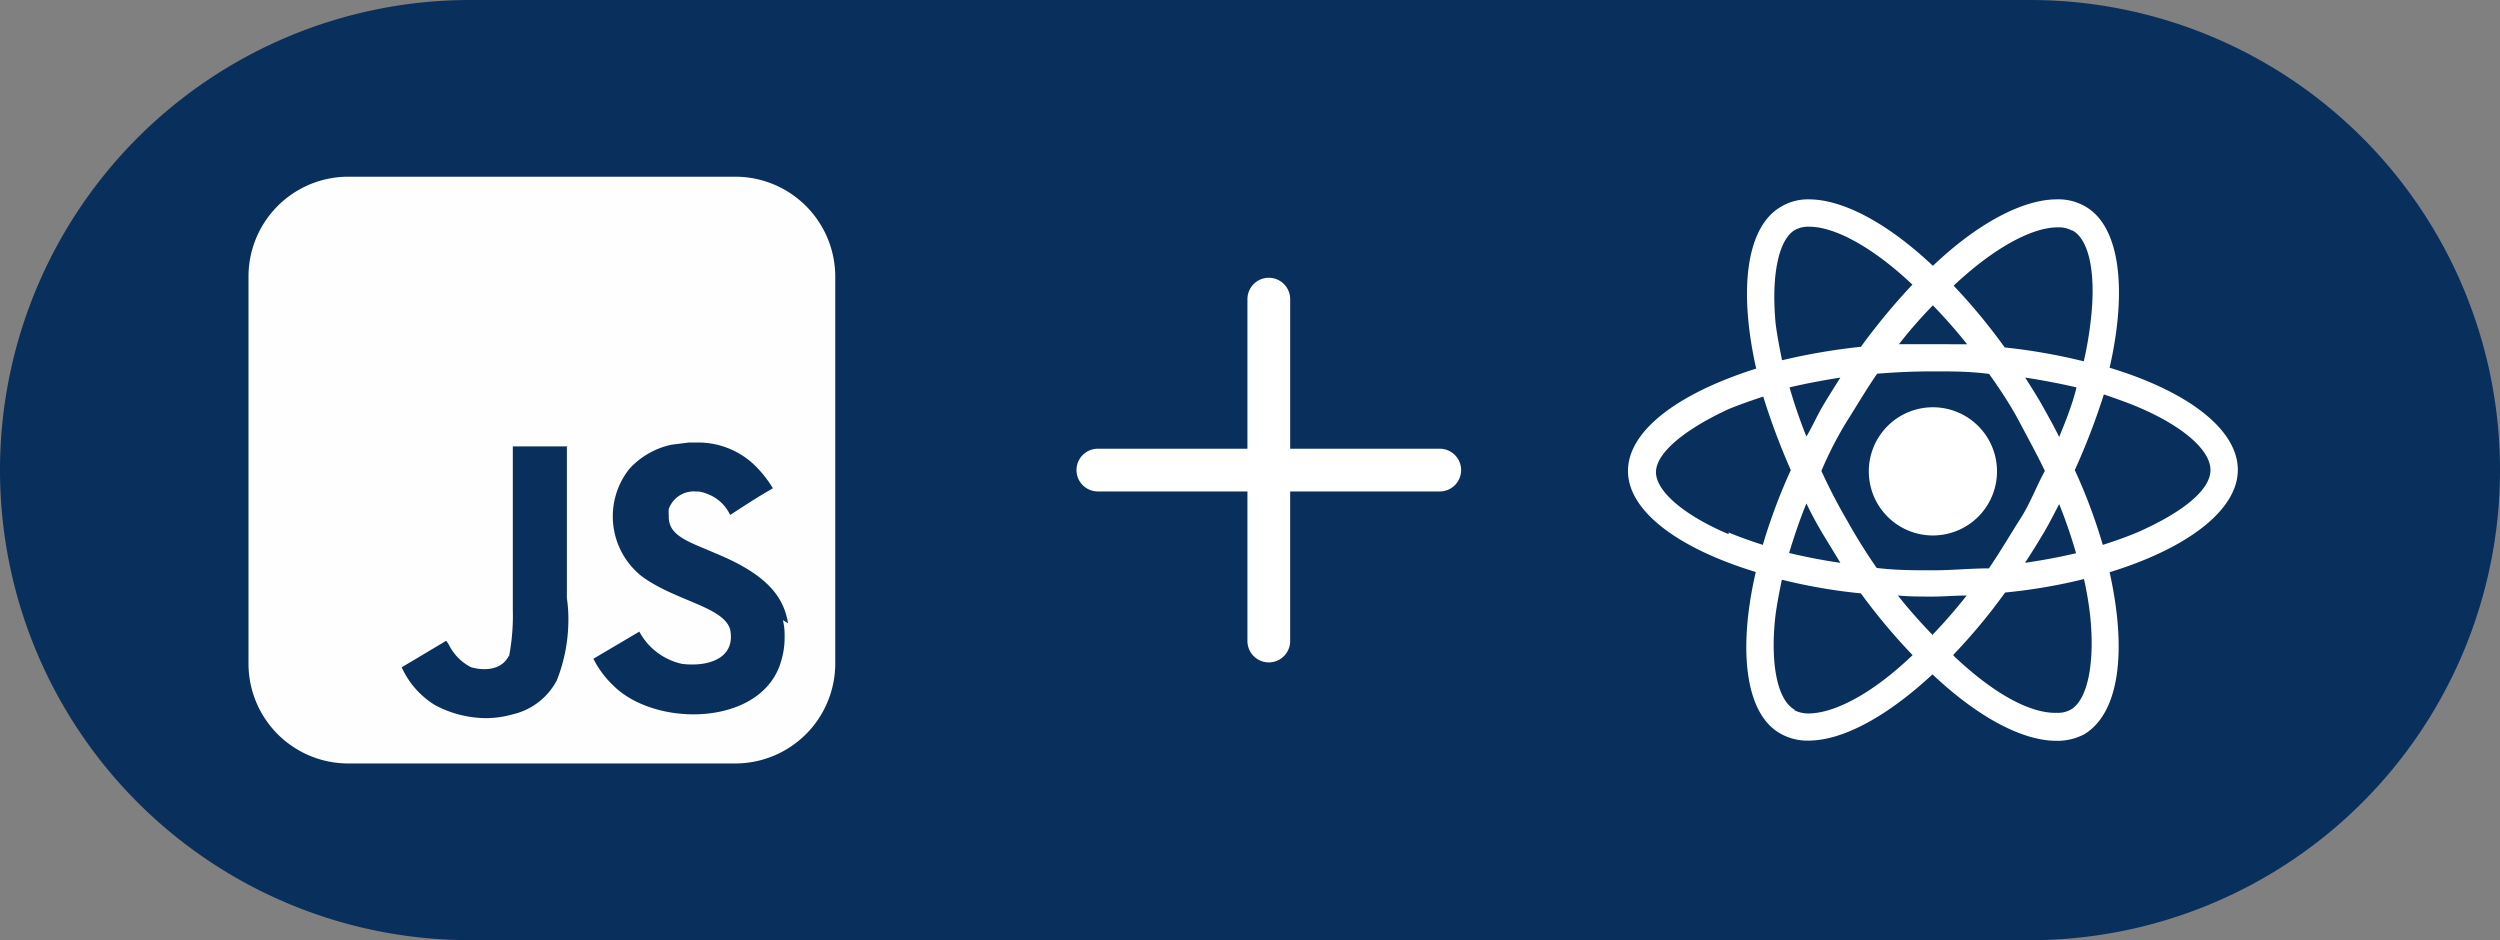 <svg xmlns="http://www.w3.org/2000/svg" xmlns:xlink="http://www.w3.org/1999/xlink" viewBox="0 0 117 44"><rect x="0" y="0" width="117" height="44" fill="#808080" stroke="none"/><defs><style>.cls-1{fill:none;}.cls-2{fill:#092f5c;}.cls-3{clip-path:url(#clip-path);}.cls-4{fill:#fff;}.cls-5{fill:#fefefe;}</style><clipPath id="clip-path"><rect class="cls-1" x="47.38" y="10" width="24" height="24"/></clipPath></defs><title>js-react</title><g id="Layer_2" data-name="Layer 2"><g id="bg-plus"><g id="Layer_3" data-name="Layer 3"><path class="cls-2" d="M22,0H95a22,22,0,0,1,22,22h0A22,22,0,0,1,95,44H22A22,22,0,0,1,0,22H0A22,22,0,0,1,22,0Z"/><g id="plus"><g class="cls-3"><path class="cls-4" d="M59.38,13a1,1,0,0,1,1,1v7h7a1,1,0,1,1,0,2h-7v7a1,1,0,1,1-2,0V23h-7a1,1,0,0,1,0-2h7V14A1,1,0,0,1,59.38,13Z"/></g></g></g></g><g id="react-js_copy" data-name="react-js copy"><path class="cls-4" d="M90.46,25.06a3,3,0,1,1,3-3v0h0A3,3,0,0,1,90.46,25.06Z"/><path id="react" class="cls-4" d="M82.17,26.77c-.85,3.68-.48,6.65,1.15,7.56a2.54,2.54,0,0,0,1.32.33c1.6,0,3.68-1.13,5.8-3.1,2.12,2,4.2,3.11,5.8,3.11a2.69,2.69,0,0,0,1.31-.31c1.64-1,2-3.89,1.18-7.58,3.62-1.11,6-2.9,6-4.79s-2.33-3.67-6-4.78c.84-3.69.48-6.65-1.16-7.56a2.5,2.5,0,0,0-1.31-.32h0c-1.6,0-3.72,1.13-5.8,3.11-2.12-2-4.21-3.11-5.81-3.11h0a2.44,2.44,0,0,0-1.29.34c-1.64.94-2,3.89-1.17,7.58-3.64,1.15-6,2.9-6,4.79S78.56,25.67,82.17,26.77ZM89.5,13.32a30.49,30.49,0,0,0-2.41,2.91,29,29,0,0,0-3.69.63c-.12-.59-.23-1.16-.3-1.71-.21-2.21.12-3.94.91-4.39a1.28,1.28,0,0,1,.66-.15h0C85.88,10.61,87.66,11.58,89.5,13.32Zm6.87,10.27a24.09,24.09,0,0,1,.79,2.3c-.76.18-1.56.33-2.39.45.29-.44.57-.89.85-1.36S96.13,24.05,96.37,23.59Zm0-3.14c-.24-.49-.49-.93-.75-1.4s-.56-.93-.84-1.38c.84.13,1.63.28,2.4.46C97,18.89,96.69,19.67,96.37,20.45Zm-1.89,3.94c-.49.78-.92,1.51-1.4,2.21-.86,0-1.72.09-2.61.09s-1.73,0-2.64-.11a26.19,26.19,0,0,1-1.39-2.23c-.44-.75-.84-1.53-1.2-2.31a17.38,17.38,0,0,1,1.21-2.35c.49-.77.92-1.51,1.4-2.2.86-.07,1.74-.11,2.62-.11s1.71,0,2.62.12c.49.69,1,1.45,1.4,2.21s.84,1.55,1.21,2.33C95.28,22.8,95,23.61,94.48,24.39Zm-8.35,1.95c-.84-.12-1.64-.28-2.4-.46.23-.76.49-1.54.81-2.32.23.49.48.94.75,1.4Zm-1.59-5.91a24.09,24.09,0,0,1-.79-2.3c.76-.18,1.56-.33,2.38-.46-.28.45-.57.9-.84,1.36S84.8,20,84.54,20.43Zm4.33-4.32a21.13,21.13,0,0,1,1.59-1.82c.56.58,1.1,1.19,1.6,1.82H88.87ZM97,10.79c.82.46,1.12,2.17.82,4.43a16.16,16.16,0,0,1-.3,1.69,27.28,27.28,0,0,0-3.7-.65,27.56,27.56,0,0,0-2.39-2.89c1.88-1.77,3.67-2.73,4.87-2.73h0a1.29,1.29,0,0,1,.67.15ZM97.1,22a31.52,31.52,0,0,0,1.36-3.54c.56.19,1.1.38,1.6.59,2.07.88,3.39,2,3.39,2.95s-1.35,2-3.41,2.91c-.5.21-1.06.41-1.63.59A25.37,25.37,0,0,0,97.1,22Zm-5.68,8.64a27.06,27.06,0,0,0,2.42-2.91,25.63,25.63,0,0,0,3.69-.63,15.84,15.84,0,0,1,.29,1.72c.23,2.21-.12,3.94-.91,4.39a1.22,1.22,0,0,1-.65.15C95,33.4,93.27,32.44,91.42,30.68Zm-1-.95c-.56-.58-1.1-1.19-1.6-1.82.54.05,1.07.05,1.62.05s1.08-.05,1.6-.05a24,24,0,0,1-1.62,1.86ZM84,33.22c-.83-.45-1.16-2.18-.91-4.4.07-.54.18-1.1.3-1.69a25.79,25.79,0,0,0,3.7.64,27.84,27.84,0,0,0,2.42,2.89c-1.9,1.82-3.68,2.73-4.88,2.73a1.44,1.44,0,0,1-.67-.16ZM80.9,25c-2.06-.87-3.4-2-3.4-2.9s1.34-2,3.39-2.95c.51-.21,1.06-.4,1.63-.59A31.7,31.7,0,0,0,83.81,22a26.73,26.73,0,0,0-1.31,3.5c-.56-.18-1.1-.37-1.6-.58Z"/><g id="java_script" data-name="java script"><path class="cls-5" d="M26.6,20.89H24v7.64a10.25,10.25,0,0,1-.18,2.21v-.06c-.38.78-1.35.68-1.79.54a2.37,2.37,0,0,1-1-1h0a1.14,1.14,0,0,0-.15-.23h0l-2.08,1.24A4,4,0,0,0,20.36,33h0a5.14,5.14,0,0,0,2.42.61A4.71,4.71,0,0,0,24,33.43h0a3.13,3.13,0,0,0,2.06-1.59h0A7.72,7.72,0,0,0,26.6,29,6.18,6.18,0,0,0,26.53,28h0V20.91Zm10.28,8.28c-.2-1.25-1-2.3-3.43-3.29-.85-.38-1.79-.66-2.06-1.25a1,1,0,0,1-.09-.48,1.93,1.93,0,0,1,0-.34h0A1.25,1.25,0,0,1,32.55,23a1.29,1.29,0,0,1,.51.1h0a1.91,1.91,0,0,1,1.11,1h0c1.19-.77,1.19-.77,2-1.25a5.32,5.32,0,0,0-.67-.89h0a3.81,3.81,0,0,0-2.8-1.25h-.46l-.8.1a3.71,3.71,0,0,0-2,1.15h0a3.58,3.58,0,0,0,.58,5l0,0h0c1.56,1.16,3.85,1.43,4.15,2.5.27,1.34-1,1.76-2.25,1.61a3,3,0,0,1-2-1.51h0l-2.15,1.27a4.58,4.58,0,0,0,.93,1.25h0c2,2,7,1.91,7.86-1.15a3.77,3.77,0,0,0,.16-1.11,3.06,3.06,0,0,0-.08-.8h0ZM16.29,8.27H34.41a4.68,4.68,0,0,1,4.68,4.67V31.05a4.68,4.68,0,0,1-4.68,4.68H16.29a4.67,4.67,0,0,1-4.66-4.68V12.94A4.67,4.67,0,0,1,16.29,8.27Z"/></g></g></g></svg>